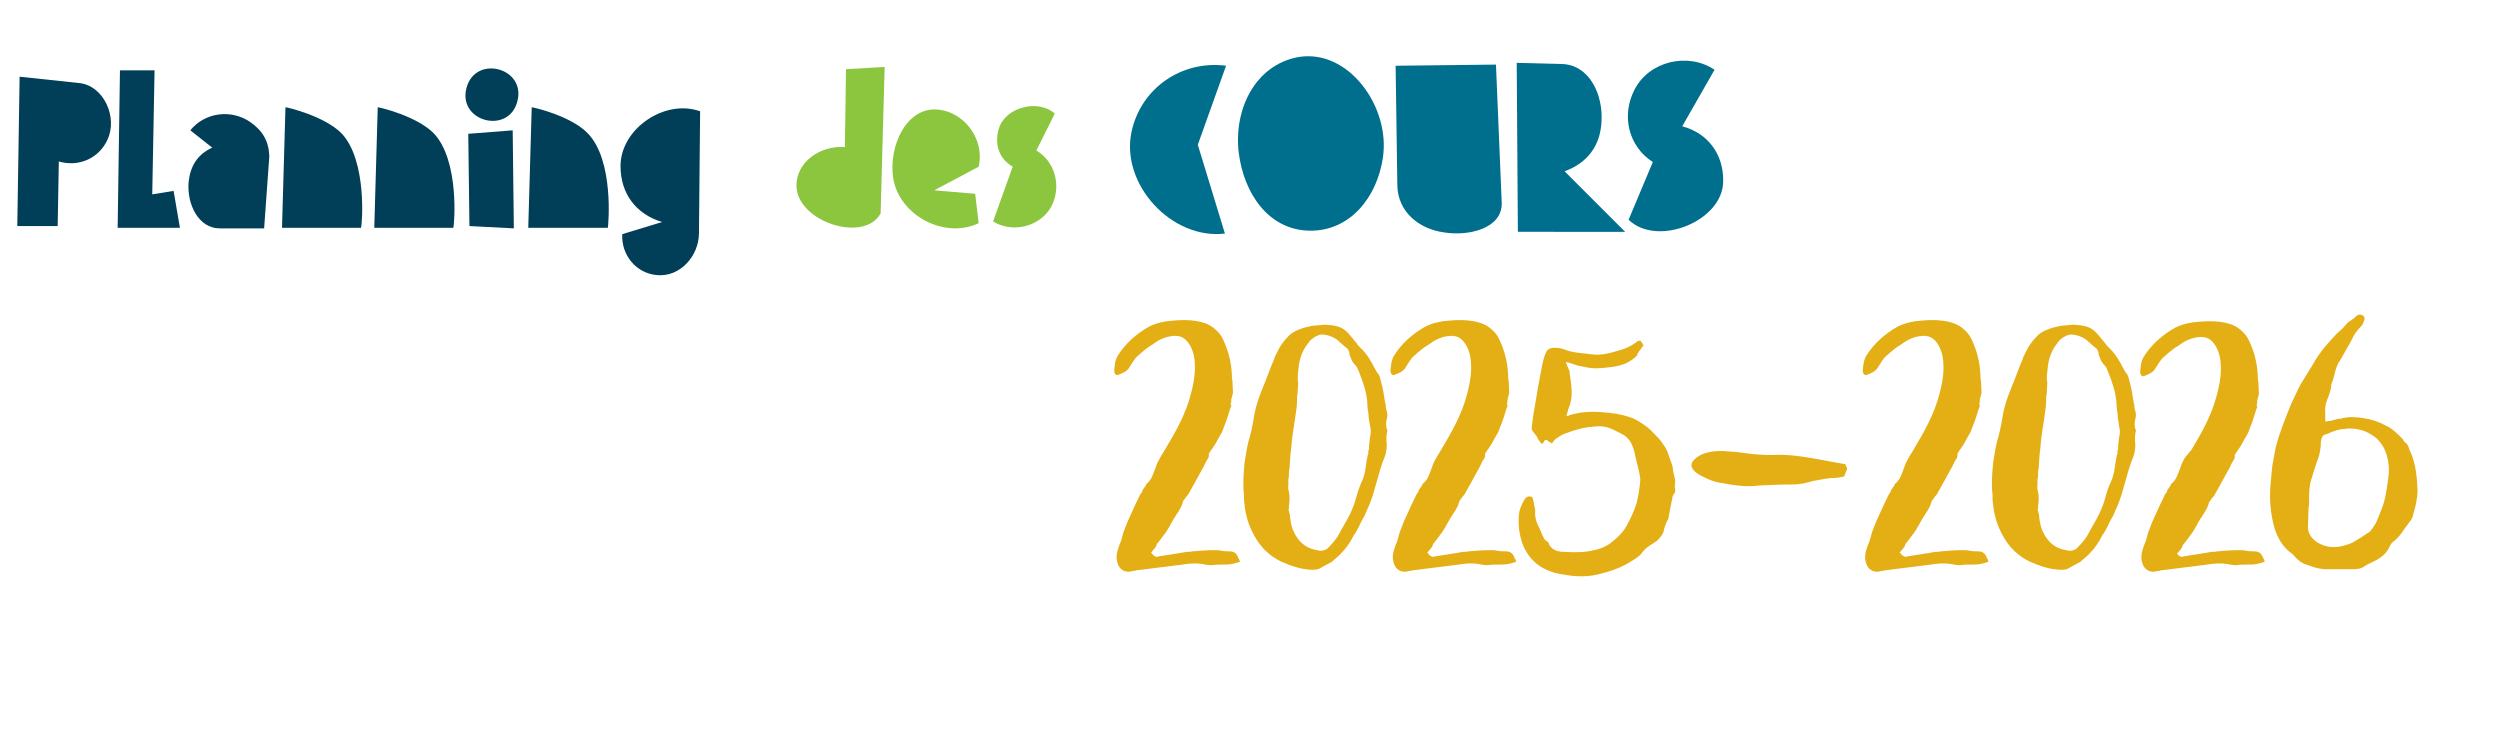 <svg xmlns="http://www.w3.org/2000/svg" xmlns:xlink="http://www.w3.org/1999/xlink" id="Calque_1" x="0px" y="0px" viewBox="0 0 433.5 126.4" style="enable-background:new 0 0 433.5 126.4;" xml:space="preserve"><style type="text/css">	.st0{fill:#003F57;}	.st1{fill:#8CC63F;}	.st2{fill:#E4AE15;}	.st3{fill:#006E8D;}</style><g>	<g>		<path class="st0" d="M3,39.1l0.4-25.8l10.3,1.1c4.3,0.4,6.8,6,4.9,9.9c-1.5,3.2-5,4.7-8.4,3.7l-0.2,11.2H3z"></path>		<path class="st0" d="M20.8,12.2h6l-0.4,21.5l3.7-0.6l1.1,6.4H20.4L20.8,12.2z"></path>		<path class="st0" d="M33,22.6c2.5-3.1,7-3.7,10.3-1.5c2.2,1.5,3.3,3.3,3.4,6l-0.9,12.5h-7.7c-3.7,0-5.7-4.2-5.4-8   c0.3-2.8,1.5-4.8,4.1-6L33,22.6z"></path>		<path class="st0" d="M62.6,39.5H48.9l0.6-20.9c0.3,0,6.7,1.5,9.7,4.5C63.7,27.8,62.8,39,62.6,39.5z"></path>		<path class="st0" d="M78.6,39.5H64.9l0.6-20.9c0.3,0,6.7,1.5,9.7,4.5C79.7,27.8,78.8,39,78.6,39.5z"></path>		<path class="st0" d="M89.7,17.6c-1.5,5.8-10.4,3.5-8.8-2.4C82.5,9.4,91.3,11.8,89.7,17.6z M81.2,23.2l7.7-0.6l0.2,17l-7.7-0.4   L81.2,23.2z"></path>		<path class="st0" d="M105.4,39.5H91.6l0.6-20.9c0.3,0,6.8,1.5,9.7,4.5C106.5,27.8,105.5,39,105.4,39.5z"></path>		<path class="st0" d="M107.6,28.8c0-6.5,7.7-11.7,13.8-9.5l-0.2,21.1c0,4-3.3,7.7-7.3,7.3c-3.6-0.3-6.2-3.5-6-7.1l6.9-2.1   C110.2,37.1,107.6,33.5,107.6,28.8z"></path>		<g>			<g>				<path class="st1" d="M138.1,32.2c0-4.2,4.2-7,8.4-6.7l0.2-13.5l6.7-0.4L152.7,37C149.9,42.2,138.2,38.5,138.1,32.2z"></path>			</g>		</g>		<g>			<g>				<path class="st1" d="M169.7,38.7c-5.9,2.8-13.7-1.3-14.8-7.7c-0.9-5.5,2.2-12.5,7.7-12c4.7,0.4,8.2,5.3,7.1,9.9l-7.7,4.1     l7.1,0.6L169.7,38.7z"></path>			</g>		</g>		<g>			<g>				<path class="st1" d="M173.2,22.3c1.1-3.7,6.8-5.2,9.7-2.6l-3.2,6.4c3.3,1.9,4.4,6.3,2.6,9.7c-1.9,3.5-6.7,4.7-10.1,2.6l3.4-9.5     C173.2,27.5,172.4,25,173.2,22.3z"></path>			</g>		</g>	</g></g><g>	<path class="st2" d="M200.5,96.5c0.1,0.1,0.2,0.1,0.3,0c0.6-0.1,1.3-0.2,1.9-0.3c0.6-0.1,1.3-0.2,1.9-0.3l1.1-0.2  c0.3,0,0.7,0,1.1-0.1c1.2-0.1,2.5-0.2,3.6-0.2c0.5,0,0.9,0,1.4,0.1c0.5,0.1,0.9,0.1,1.4,0.1c0.9,0,1.3,0.5,1.5,1.1  c0.2,0.3,0.3,0.6,0.3,0.7c-0.5,0.2-1,0.3-1.4,0.4c-0.6,0.1-1.2,0.1-1.8,0.1c-0.6,0-1.1,0-1.8,0.1c-0.5,0-1-0.1-1.5-0.2  c-1.2-0.2-2.3-0.1-3.5,0.1l-8,1c-0.2,0.1-0.3,0.1-0.5,0.1s-0.3,0.1-0.5,0.1c-1,0.2-1.9-0.4-2.2-1.4c-0.4-1.1-0.1-2.1,0.3-3.2  c0.2-0.4,0.3-0.7,0.4-1.1c0.1-0.4,0.2-0.7,0.3-1.1l0.7-1.8c0.5-1.1,1-2.2,1.5-3.3c0.3-0.5,0.5-1.1,0.8-1.6c0.2-0.2,0.3-0.4,0.3-0.6  l0.5-0.7c0.1-0.1,0.1-0.2,0.1-0.2c0-0.1,0-0.1,0.1-0.2c0.9-0.7,1.2-1.8,1.6-2.9c0.2-0.6,0.5-1.2,0.8-1.7l0.9-1.5  c1.8-3,3.5-6,4.4-9.5c0.4-1.5,0.7-3,0.7-4.6c0-1.4-0.2-2.7-0.9-3.9c-0.7-1.1-1.5-1.8-3.3-1.5c-1.2,0.2-2.2,0.7-3.1,1.4  c-0.9,0.5-1.7,1.2-2.6,2c-0.6,0.5-1,1.3-1.4,1.9c-0.5,0.9-1.3,1.1-2,1.4c-0.4,0.2-0.7-0.3-0.7-0.7c0.1-0.9,0.1-1.7,0.6-2.6  c1.3-2.1,3.2-3.8,5.5-5.1c1-0.5,1.9-0.7,3-0.9c1-0.1,1.9-0.2,2.9-0.2c1.9,0,4,0.3,5.3,1.4c0.7,0.6,1.2,1.1,1.6,2  c0.9,1.9,1.4,3.9,1.5,6c0,0.4,0,0.8,0.1,1.1c0,0.7,0.1,1.5,0.1,2.1c-0.1,0.3-0.1,0.5-0.2,0.8c-0.1,0.2-0.1,0.3-0.1,0.5  c0,0.2,0,0.4-0.1,0.6c0,0.1,0,0.2,0.1,0.3c0,0.2,0,0.3-0.1,0.3c-0.4,1.2-0.7,2.4-1.2,3.5c-0.1,0.3-0.2,0.6-0.3,0.8l-0.4,0.7  l-0.4,0.7c-0.2,0.5-0.6,1-0.9,1.5c-0.2,0.2-0.3,0.5-0.5,0.7c-0.1,0.2-0.1,0.3-0.1,0.3c0.1,0.5-0.2,0.8-0.4,1.1  c-0.1,0.2-0.2,0.4-0.3,0.6c-0.1,0.2-0.2,0.5-0.3,0.6c-0.8,1.5-1.7,3.1-2.6,4.7c-0.2,0.2-0.3,0.3-0.5,0.6l-0.2,0.3  c-0.1,0.1-0.2,0.2-0.2,0.4c-0.3,1.1-1,1.9-1.6,2.9c-0.2,0.3-0.3,0.6-0.5,0.9c-0.3,0.5-0.7,1.3-1.3,2l-0.9,1.2  c-0.1,0.1-0.2,0.2-0.2,0.2c-0.1,0.6-0.5,0.9-1,1.5C200.1,96.5,200.3,96.5,200.5,96.5z"></path>	<path class="st2" d="M233.5,57.5c0.3,0.3,0.6,0.6,0.9,1c0.3,0.4,0.6,0.7,0.9,1.1l0.2,0.3c0.1,0.1,0.2,0.2,0.3,0.3  c1.2,1.1,2,2.5,2.7,3.9c0.1,0.2,0.2,0.3,0.3,0.5c0.5,0.5,0.5,1,0.7,1.7s0.3,1.2,0.4,1.8c0.1,0.6,0.2,1.2,0.3,1.8  c0.1,0.2,0.1,0.4,0.1,0.6c0,0.2,0.1,0.5,0.1,0.6c0.2,0.5,0.2,0.9,0.1,1.4c-0.2,0.7-0.2,1.4,0,2c0.1,0.1,0.1,0.2,0.1,0.2  c-0.1,0.1-0.1,0.2-0.1,0.3c-0.1,0.5-0.1,1-0.1,1.4c0.2,1.3-0.1,2.5-0.6,3.6c-0.2,0.5-0.3,1-0.5,1.5l-1.2,4.2  c-0.3,0.9-0.6,1.8-1,2.6c-0.1,0.2-0.2,0.5-0.3,0.7c-0.1,0.3-0.2,0.5-0.4,0.8c-0.3,0.5-0.5,0.9-0.7,1.4c-0.3,0.5-0.5,1-0.8,1.4  c-0.1,0.1-0.2,0.2-0.2,0.3c-0.6,1.2-1.3,2.2-2.2,3.1c-0.2,0.2-0.3,0.3-0.5,0.5s-0.4,0.3-0.6,0.5c-0.3,0.3-0.5,0.5-0.8,0.6  c-0.4,0.2-0.9,0.5-1.3,0.7c-0.4,0.3-0.9,0.5-1.5,0.5c-2,0-3.8-0.6-5.6-1.4c-2.1-1-3.6-2.5-4.7-4.5c-1-1.8-1.5-3.5-1.7-5.4  c-0.1-0.6-0.1-1.3-0.1-1.9c-0.1-0.6-0.1-1.1-0.1-1.8c0-1.2,0.1-2.4,0.2-3.5c0.2-1.3,0.4-2.6,0.7-3.8c0.4-1.3,0.7-2.7,0.9-4  c0.4-2.7,1.4-4.8,2.1-6.6l1-2.6c0.1-0.2,0.2-0.5,0.3-0.7c0.1-0.2,0.2-0.5,0.2-0.6c0.2-0.4,0.4-0.8,0.6-1.2c0.3-0.7,1-1.7,1.9-2.6  c0.9-0.9,2.5-1.4,4-1.7l2.3-0.2C231.4,56.4,232.6,56.6,233.5,57.5z M237.5,73.5c-0.1-0.6-0.2-1.1-0.2-1.7c-0.1-0.6-0.2-1.1-0.2-1.8  c-0.1-1.9-0.7-3.6-1.4-5.4l-0.3-0.7c-0.1-0.3-0.3-0.5-0.5-0.7c-0.4-0.4-0.6-0.9-0.8-1.5c-0.1-0.1-0.1-0.2-0.1-0.4  c0-0.1,0-0.2-0.1-0.4c-0.1-0.1-0.1-0.2-0.1-0.2c0-0.1-0.1-0.2-0.1-0.2c-0.5-0.4-1-0.8-1.4-1.2c-0.9-0.9-2.2-1.3-3.2-1.3  c-0.5,0.1-1,0.3-1.5,0.7c-0.3,0.2-0.5,0.4-0.6,0.6c-0.2,0.3-0.4,0.5-0.6,0.8c-0.9,1.4-1.2,2.9-1.3,4.4c-0.1,0.6-0.1,1.3,0,1.9  c0,0.6-0.1,1.3-0.1,1.9c-0.1,0.4-0.1,0.9-0.1,1.3c0,0.9-0.2,2-0.4,3.4c-0.2,1.4-0.5,3-0.6,4.7c-0.2,1.3-0.2,2.5-0.3,3.6  c-0.1,0.3-0.1,0.6-0.1,0.9s0,0.6-0.1,0.9v1.1c-0.1,0.4,0,0.7,0.1,1.1c0.2,0.9,0.1,1.7,0,2.5v0.4c-0.1,0.2-0.1,0.3,0,0.4  c0.1,0.4,0.2,0.7,0.2,1.1c0.1,0.7,0.2,1.7,0.7,2.6c0.2,0.5,0.5,0.9,0.8,1.3c0.8,1,1.9,1.6,3.2,1.8c0.6,0.2,1.3,0.1,1.8-0.3  c1.1-1.1,1.7-1.9,2.1-2.7c0.2-0.4,0.4-0.7,0.6-1.1c0.9-1.5,1.7-3,2.2-4.8c0.3-1.1,0.6-2.1,1.1-3.1c0.3-0.7,0.5-1.5,0.6-2.3  c0.1-0.7,0.2-1.5,0.4-2.3c0.1-0.1,0.1-0.2,0.1-0.3c-0.1-0.1-0.1-0.2,0-0.3c0.1-0.3,0.1-0.7,0.1-1c0-0.3,0.1-0.6,0.1-1  c0.1-0.5,0.2-1.1,0.2-1.5C237.6,74,237.6,73.8,237.5,73.5z"></path>	<path class="st2" d="M248.4,96.5c0.1,0.1,0.2,0.1,0.3,0c0.6-0.1,1.3-0.2,1.9-0.3c0.6-0.1,1.3-0.2,1.9-0.3l1.1-0.2  c0.3,0,0.7,0,1.1-0.1c1.2-0.1,2.5-0.2,3.6-0.2c0.5,0,0.9,0,1.4,0.1c0.5,0.1,0.9,0.1,1.4,0.1c0.9,0,1.3,0.5,1.5,1.1  c0.2,0.3,0.3,0.6,0.3,0.7c-0.5,0.2-1,0.3-1.4,0.4c-0.6,0.1-1.2,0.1-1.8,0.1c-0.6,0-1.1,0-1.8,0.1c-0.5,0-1-0.1-1.5-0.2  c-1.2-0.2-2.3-0.1-3.5,0.1l-8,1c-0.2,0.1-0.3,0.1-0.5,0.1s-0.3,0.1-0.5,0.1c-1,0.2-1.9-0.4-2.2-1.4c-0.4-1.1-0.1-2.1,0.3-3.2  c0.2-0.4,0.3-0.7,0.4-1.1c0.1-0.4,0.2-0.7,0.3-1.1l0.7-1.8c0.5-1.1,1-2.2,1.5-3.3c0.3-0.5,0.5-1.1,0.8-1.6c0.2-0.2,0.3-0.4,0.3-0.6  l0.5-0.7c0.1-0.1,0.1-0.2,0.1-0.2c0-0.1,0-0.1,0.1-0.2c0.9-0.7,1.2-1.8,1.6-2.9c0.2-0.6,0.5-1.2,0.8-1.7l0.9-1.5  c1.8-3,3.5-6,4.4-9.5c0.4-1.5,0.7-3,0.7-4.6c0-1.4-0.2-2.7-0.9-3.9c-0.7-1.1-1.5-1.8-3.3-1.5c-1.2,0.2-2.2,0.7-3.1,1.4  c-0.9,0.5-1.7,1.2-2.6,2c-0.6,0.5-1,1.3-1.4,1.9c-0.5,0.9-1.3,1.1-2,1.4c-0.4,0.2-0.7-0.3-0.7-0.7c0.1-0.9,0.1-1.7,0.6-2.6  c1.3-2.1,3.2-3.8,5.5-5.1c1-0.5,1.9-0.7,3-0.9c1-0.1,1.9-0.2,2.9-0.2c1.9,0,4,0.3,5.3,1.4c0.7,0.6,1.2,1.1,1.6,2  c0.9,1.9,1.4,3.9,1.5,6c0,0.4,0,0.8,0.1,1.1c0,0.7,0.1,1.5,0.1,2.1c-0.1,0.3-0.1,0.5-0.2,0.8c-0.1,0.2-0.1,0.3-0.1,0.5  c0,0.2,0,0.4-0.1,0.6c0,0.1,0,0.2,0.1,0.3c0,0.2,0,0.3-0.1,0.3c-0.4,1.2-0.7,2.4-1.2,3.5c-0.1,0.3-0.2,0.6-0.3,0.8l-0.4,0.7  l-0.4,0.7c-0.2,0.5-0.6,1-0.9,1.5c-0.2,0.2-0.3,0.5-0.5,0.7c-0.1,0.2-0.1,0.3-0.1,0.3c0.1,0.5-0.2,0.8-0.4,1.1  c-0.1,0.2-0.2,0.4-0.3,0.6c-0.1,0.2-0.2,0.5-0.3,0.6c-0.8,1.5-1.7,3.1-2.6,4.7c-0.2,0.2-0.3,0.3-0.5,0.6l-0.2,0.3  c-0.1,0.1-0.2,0.2-0.2,0.4c-0.3,1.1-1,1.9-1.6,2.9c-0.2,0.3-0.3,0.6-0.5,0.9c-0.3,0.5-0.7,1.3-1.3,2l-0.9,1.2  c-0.1,0.1-0.2,0.2-0.2,0.2c-0.1,0.6-0.5,0.9-1,1.5C248,96.5,248.2,96.5,248.4,96.5z"></path>	<path class="st2" d="M266.1,87.9c0.1,0.3,0.1,0.5,0.1,0.6c-0.1,1.1,0.2,2.1,0.7,3l0.3,0.7c0.1,0.2,0.2,0.5,0.3,0.7  c0.1,0.2,0.2,0.4,0.3,0.6c0.2,0.2,0.3,0.3,0.5,0.4s0.3,0.3,0.3,0.5c0.6,1.1,1.7,1.3,2.8,1.3c1.7,0.1,3.4,0.1,5-0.3  c1-0.2,1.8-0.5,2.7-1.1c1.2-0.9,2.3-1.9,3-3.2c0.7-1.3,1.3-2.6,1.7-3.9c0.3-1.3,0.5-2.5,0.6-3.6c0.1-0.6-0.1-1.3-0.2-1.9l-0.5-2  c-0.3-1.4-0.6-3.5-2.4-4.4c-0.7-0.4-1.5-0.8-2.3-1.1c-1.4-0.5-2.6-0.2-3.8-0.1c-1.3,0.2-2.5,0.6-3.6,1c-0.6,0.2-1.1,0.5-1.7,0.9  c-0.3,0.2-0.5,0.5-0.8,0.9c-0.1-0.1-0.2-0.1-0.3-0.2c-0.2-0.1-0.3-0.1-0.3-0.2c-0.5-0.4-0.6-0.3-0.9,0.3l-0.1,0.1  c-0.1,0-0.1,0-0.1,0.1l-0.3-0.3c-0.2-0.3-0.5-0.6-0.6-1c-0.2-0.3-0.5-0.6-0.7-0.9c-0.2-0.2-0.2-0.5-0.2-0.7  c0.2-1.8,0.5-3.5,0.8-5.2c0.1-0.6,0.2-1.2,0.3-1.8l0.6-3.2c0.2-0.9,0.3-1.9,0.9-3c0.3-0.5,0.9-0.6,1.4-0.6c0.6,0,1.1,0.1,1.7,0.3  c1.2,0.5,2.5,0.6,3.6,0.7c0.7,0.1,1.4,0.2,2.1,0.2c1.4,0,3-0.5,4.6-1c0.8-0.3,1.5-0.7,2.2-1.2c0-0.1,0.1-0.1,0.3-0.2h0.1  c0.1,0,0.1,0,0.2-0.1c0.1,0.2,0.2,0.3,0.3,0.4l0.3,0.5c-0.2,0.2-0.3,0.3-0.4,0.5s-0.2,0.3-0.4,0.5l-0.1,0.2  c-0.1,0.1-0.1,0.2-0.1,0.2c-0.1,0.1-0.1,0.1-0.1,0.2c0,0.1-0.1,0.2-0.1,0.2c-1.8,1.8-3.9,1.9-5.8,2.1c-1,0.1-1.9,0.1-2.9-0.1  c-0.5-0.1-1-0.2-1.5-0.3l-1.5-0.5c-0.2,0-0.3-0.1-0.6-0.1L272,64c0.2,0.3,0.2,0.6,0.2,0.9c0.3,1.9,0.6,4-0.1,5.6  c-0.2,0.5-0.3,1.1-0.5,1.7c0.1-0.1,0.2-0.1,0.3-0.1c0.1,0,0.2,0,0.2-0.1c2-0.6,3.9-0.7,6-0.5c1.4,0.1,2.9,0.3,4.4,0.8  c1.3,0.4,2.2,1.1,3.3,1.9c0.7,0.6,1.3,1.3,1.9,1.9c0.7,0.9,1.3,1.7,1.6,2.7l0.5,1.4c0.2,0.5,0.3,0.9,0.3,1.4  c0.1,0.4,0.2,0.9,0.3,1.3c0.1,0.5,0.1,0.9,0,1.4c0,0.2,0,0.4,0.1,0.5c0,0.3,0,0.6-0.2,0.8l-0.2,0.3c-0.1,0.2-0.1,0.3-0.1,0.4  c-0.3,1.3-0.5,2.5-0.7,3.6c0,0.1,0,0.1-0.1,0.2c-0.3,0.6-0.6,1.3-0.7,1.9s-0.6,1.2-1.1,1.7c-0.2,0.2-0.5,0.3-0.7,0.5  c-0.5,0.3-1.3,0.8-1.7,1.3c-0.6,0.9-1.3,1.3-2.1,1.8c-0.9,0.6-1.8,1-2.8,1.4c-1,0.4-1.9,0.6-3,0.9c-2.5,0.6-4.8,0.3-7.2-0.2  c-2.8-0.7-4.8-2.3-5.9-5.1c-0.6-1.8-0.8-3.4-0.6-5.2c0.1-0.9,0.5-1.7,0.9-2.4c0.3-0.5,0.7-0.8,1.4-0.5l0.2,0.7L266.1,87.9z"></path>	<path class="st2" d="M320.2,81c0.2,0.3,0,0.6-0.2,1l-0.2,0.6c-0.7,0.2-1.5,0.3-2.4,0.3c-0.9,0.1-1.9,0.3-3,0.5  c-1.1,0.3-2.2,0.6-3.4,0.6c-2.1,0-4.1,0.1-6.2,0.2c-0.6,0.1-1.2,0.1-1.8,0.1c-1.1,0-2.6-0.2-4.2-0.5c-1.6-0.2-2.9-0.8-3.8-1.3  c-1-0.5-2.3-1.5-1.4-2.6c1.4-1.6,3.6-1.7,5.2-1.7c0.8,0.1,1.7,0.1,2.5,0.2c2,0.3,3.9,0.5,5.9,0.5c1.6-0.1,3.2,0,4.7,0.2  c1.6,0.2,3.2,0.5,4.8,0.8c0.5,0.1,1.1,0.2,1.6,0.3l1.7,0.3C320.1,80.8,320.1,80.9,320.2,81z"></path>	<path class="st2" d="M330.3,96.5c0.1,0.1,0.2,0.1,0.3,0c0.6-0.1,1.3-0.2,1.9-0.3c0.6-0.1,1.3-0.2,1.9-0.3l1.1-0.2  c0.3,0,0.7,0,1.1-0.1c1.2-0.1,2.5-0.2,3.6-0.2c0.5,0,0.9,0,1.4,0.1c0.5,0.1,0.9,0.1,1.4,0.1c0.9,0,1.3,0.5,1.5,1.1  c0.2,0.3,0.3,0.6,0.3,0.7c-0.5,0.2-1,0.3-1.4,0.4c-0.6,0.1-1.2,0.1-1.8,0.1c-0.6,0-1.1,0-1.8,0.1c-0.5,0-1-0.1-1.5-0.2  c-1.2-0.2-2.3-0.1-3.5,0.1l-8,1c-0.2,0.1-0.3,0.1-0.5,0.1s-0.3,0.1-0.5,0.1c-1,0.2-1.9-0.4-2.2-1.4c-0.4-1.1-0.1-2.1,0.3-3.2  c0.2-0.4,0.3-0.7,0.4-1.1c0.1-0.4,0.2-0.7,0.3-1.1l0.7-1.8c0.5-1.1,1-2.2,1.5-3.3c0.3-0.5,0.5-1.1,0.8-1.6c0.2-0.2,0.3-0.4,0.3-0.6  l0.5-0.7c0.1-0.1,0.1-0.2,0.1-0.2c0-0.1,0-0.1,0.1-0.2c0.9-0.7,1.2-1.8,1.6-2.9c0.2-0.6,0.5-1.2,0.8-1.7l0.9-1.5  c1.8-3,3.5-6,4.4-9.5c0.4-1.5,0.7-3,0.7-4.6c0-1.4-0.2-2.7-0.9-3.9c-0.7-1.1-1.5-1.8-3.3-1.5c-1.2,0.2-2.2,0.7-3.1,1.4  c-0.9,0.5-1.7,1.2-2.6,2c-0.6,0.5-1,1.3-1.4,1.9c-0.5,0.9-1.3,1.1-2,1.4c-0.4,0.2-0.7-0.3-0.7-0.7c0.1-0.9,0.1-1.7,0.6-2.6  c1.3-2.1,3.2-3.8,5.5-5.1c1-0.5,1.9-0.7,3-0.9c1-0.1,1.9-0.2,2.9-0.2c1.9,0,4,0.3,5.3,1.4c0.7,0.6,1.2,1.1,1.6,2  c0.9,1.9,1.4,3.9,1.5,6c0,0.4,0,0.8,0.1,1.1c0,0.7,0.1,1.5,0.1,2.1c-0.1,0.3-0.1,0.5-0.2,0.8c-0.1,0.2-0.1,0.3-0.1,0.5  c0,0.2,0,0.4-0.1,0.6c0,0.1,0,0.2,0.1,0.3c0,0.2,0,0.3-0.1,0.3c-0.4,1.2-0.7,2.4-1.2,3.5c-0.1,0.3-0.2,0.6-0.3,0.8l-0.4,0.7  l-0.4,0.7c-0.2,0.5-0.6,1-0.9,1.5c-0.2,0.2-0.3,0.5-0.5,0.7c-0.1,0.2-0.1,0.3-0.1,0.3c0.1,0.5-0.2,0.8-0.4,1.1  c-0.1,0.2-0.2,0.4-0.3,0.6c-0.1,0.2-0.2,0.5-0.3,0.6c-0.8,1.5-1.7,3.1-2.6,4.7c-0.2,0.2-0.3,0.3-0.5,0.6l-0.2,0.3  c-0.1,0.1-0.2,0.2-0.2,0.4c-0.3,1.1-1,1.9-1.6,2.9c-0.2,0.3-0.3,0.6-0.5,0.9c-0.3,0.5-0.7,1.3-1.3,2l-0.9,1.2  c-0.1,0.1-0.2,0.2-0.2,0.2c-0.1,0.6-0.5,0.9-1,1.5C330,96.5,330.2,96.5,330.3,96.5z"></path>	<path class="st2" d="M363.3,57.5c0.3,0.3,0.6,0.6,0.9,1c0.3,0.4,0.6,0.7,0.9,1.1l0.2,0.3c0.1,0.1,0.2,0.2,0.3,0.3  c1.2,1.1,2,2.5,2.7,3.9c0.1,0.2,0.2,0.3,0.3,0.5c0.5,0.5,0.5,1,0.7,1.7s0.3,1.2,0.4,1.8c0.1,0.6,0.2,1.2,0.3,1.8  c0.1,0.2,0.1,0.4,0.1,0.6c0,0.2,0.1,0.5,0.1,0.6c0.2,0.5,0.2,0.9,0.1,1.4c-0.2,0.7-0.2,1.4,0,2c0.1,0.1,0.1,0.2,0.1,0.2  c-0.1,0.1-0.1,0.2-0.1,0.3c-0.1,0.5-0.1,1-0.1,1.4c0.2,1.3-0.1,2.5-0.6,3.6c-0.2,0.5-0.3,1-0.5,1.5l-1.2,4.2  c-0.3,0.9-0.6,1.8-1,2.6c-0.1,0.2-0.2,0.5-0.3,0.7c-0.1,0.3-0.2,0.5-0.4,0.8c-0.3,0.5-0.5,0.9-0.7,1.4c-0.3,0.5-0.5,1-0.8,1.4  c-0.1,0.1-0.2,0.2-0.2,0.3c-0.6,1.2-1.3,2.2-2.2,3.1c-0.2,0.2-0.3,0.3-0.5,0.5s-0.4,0.3-0.6,0.5c-0.3,0.3-0.5,0.5-0.8,0.6  c-0.4,0.2-0.9,0.5-1.3,0.7c-0.4,0.3-0.9,0.5-1.5,0.5c-2,0-3.8-0.6-5.6-1.4c-2.1-1-3.6-2.5-4.7-4.5c-1-1.8-1.5-3.5-1.7-5.4  c-0.1-0.6-0.1-1.3-0.1-1.9c-0.1-0.6-0.1-1.1-0.1-1.8c0-1.2,0.1-2.4,0.2-3.5c0.2-1.3,0.4-2.6,0.7-3.8c0.4-1.3,0.7-2.7,0.9-4  c0.4-2.7,1.4-4.8,2.1-6.6l1-2.6c0.1-0.2,0.2-0.5,0.3-0.7c0.1-0.2,0.2-0.5,0.2-0.6c0.2-0.4,0.4-0.8,0.6-1.2c0.3-0.7,1-1.7,1.9-2.6  c0.9-0.9,2.5-1.4,4-1.7l2.3-0.2C361.2,56.4,362.4,56.6,363.3,57.5z M367.4,73.5c-0.1-0.6-0.2-1.1-0.2-1.7c-0.1-0.6-0.2-1.1-0.2-1.8  c-0.1-1.9-0.7-3.6-1.4-5.4l-0.3-0.7c-0.1-0.3-0.3-0.5-0.5-0.7c-0.4-0.4-0.6-0.9-0.8-1.5c-0.1-0.1-0.1-0.2-0.1-0.4  c0-0.1,0-0.2-0.1-0.4c-0.1-0.1-0.1-0.2-0.1-0.2c0-0.1-0.1-0.2-0.1-0.2c-0.5-0.4-1-0.8-1.4-1.2c-0.9-0.9-2.2-1.3-3.2-1.3  c-0.5,0.1-1,0.3-1.5,0.7c-0.3,0.2-0.5,0.4-0.6,0.6c-0.2,0.3-0.4,0.5-0.6,0.8c-0.9,1.4-1.2,2.9-1.3,4.4c-0.1,0.6-0.1,1.3,0,1.9  c0,0.6-0.1,1.3-0.1,1.9c-0.1,0.4-0.1,0.9-0.1,1.3c0,0.9-0.2,2-0.4,3.4c-0.2,1.4-0.5,3-0.6,4.7c-0.2,1.3-0.2,2.5-0.3,3.6  c-0.1,0.3-0.1,0.6-0.1,0.9s0,0.6-0.1,0.9v1.1c-0.1,0.4,0,0.7,0.1,1.1c0.2,0.9,0.1,1.7,0,2.5v0.4c-0.1,0.2-0.1,0.3,0,0.4  c0.1,0.4,0.2,0.7,0.2,1.1c0.1,0.7,0.2,1.7,0.7,2.6c0.2,0.5,0.5,0.9,0.8,1.3c0.8,1,1.9,1.6,3.2,1.8c0.6,0.2,1.3,0.1,1.8-0.3  c1.1-1.1,1.7-1.9,2.1-2.7c0.2-0.4,0.4-0.7,0.6-1.1c0.9-1.5,1.7-3,2.2-4.8c0.3-1.1,0.6-2.1,1.1-3.1c0.3-0.7,0.5-1.5,0.6-2.3  c0.1-0.7,0.2-1.5,0.4-2.3c0.1-0.1,0.1-0.2,0.1-0.3c-0.1-0.1-0.1-0.2,0-0.3c0.1-0.3,0.1-0.7,0.1-1c0-0.3,0.1-0.6,0.1-1  c0.1-0.5,0.2-1.1,0.2-1.5C367.5,74,367.4,73.8,367.4,73.5z"></path>	<path class="st2" d="M378.2,96.5c0.1,0.1,0.2,0.1,0.3,0c0.6-0.1,1.3-0.2,1.9-0.3c0.6-0.1,1.3-0.2,1.9-0.3l1.1-0.2  c0.3,0,0.7,0,1.1-0.1c1.2-0.1,2.5-0.2,3.6-0.2c0.5,0,0.9,0,1.4,0.1c0.5,0.1,0.9,0.1,1.4,0.1c0.9,0,1.3,0.5,1.5,1.1  c0.2,0.3,0.3,0.6,0.3,0.7c-0.5,0.2-1,0.3-1.4,0.4c-0.6,0.1-1.2,0.1-1.8,0.1c-0.6,0-1.1,0-1.8,0.1c-0.5,0-1-0.1-1.5-0.2  c-1.2-0.2-2.3-0.1-3.5,0.1l-8,1c-0.2,0.1-0.3,0.1-0.5,0.1s-0.3,0.1-0.5,0.1c-1,0.2-1.9-0.4-2.2-1.4c-0.4-1.1-0.1-2.1,0.3-3.2  c0.2-0.4,0.3-0.7,0.4-1.1c0.1-0.4,0.2-0.7,0.3-1.1l0.7-1.8c0.5-1.1,1-2.2,1.5-3.3c0.3-0.5,0.5-1.1,0.8-1.6c0.2-0.2,0.3-0.4,0.3-0.6  l0.5-0.7c0.1-0.1,0.1-0.2,0.1-0.2c0-0.1,0-0.1,0.1-0.2c0.9-0.7,1.2-1.8,1.6-2.9c0.2-0.6,0.5-1.2,0.8-1.7L380,78  c1.8-3,3.5-6,4.4-9.5c0.4-1.5,0.7-3,0.7-4.6c0-1.4-0.2-2.7-0.9-3.9c-0.7-1.1-1.5-1.8-3.3-1.5c-1.2,0.2-2.2,0.7-3.1,1.4  c-0.9,0.5-1.7,1.2-2.6,2c-0.6,0.5-1,1.3-1.4,1.9c-0.5,0.9-1.3,1.1-2,1.4c-0.4,0.2-0.7-0.3-0.7-0.7c0.1-0.9,0.1-1.7,0.6-2.6  c1.3-2.1,3.2-3.8,5.5-5.1c1-0.5,1.9-0.7,3-0.9c1-0.1,1.9-0.2,2.9-0.2c1.9,0,4,0.3,5.3,1.4c0.7,0.6,1.2,1.1,1.6,2  c0.9,1.9,1.4,3.9,1.5,6c0,0.4,0,0.8,0.1,1.1c0,0.7,0.1,1.5,0.1,2.1c-0.1,0.3-0.1,0.5-0.2,0.8c-0.1,0.2-0.1,0.3-0.1,0.5  c0,0.2,0,0.4-0.1,0.6c0,0.1,0,0.2,0.1,0.3c0,0.2,0,0.3-0.1,0.3c-0.4,1.2-0.7,2.4-1.2,3.5c-0.1,0.3-0.2,0.6-0.3,0.8l-0.4,0.7  l-0.4,0.7c-0.2,0.5-0.6,1-0.9,1.5c-0.2,0.2-0.3,0.5-0.5,0.7c-0.1,0.2-0.1,0.3-0.1,0.3c0.1,0.5-0.2,0.8-0.4,1.1  c-0.1,0.2-0.2,0.4-0.3,0.6c-0.1,0.2-0.2,0.5-0.3,0.6c-0.8,1.5-1.7,3.1-2.6,4.7c-0.2,0.2-0.3,0.3-0.5,0.6l-0.2,0.3  c-0.1,0.1-0.2,0.2-0.2,0.4c-0.3,1.1-1,1.9-1.6,2.9c-0.2,0.3-0.3,0.6-0.5,0.9c-0.3,0.5-0.7,1.3-1.3,2l-0.9,1.2  c-0.1,0.1-0.2,0.2-0.2,0.2c-0.1,0.6-0.5,0.9-1,1.5C377.9,96.5,378,96.5,378.2,96.5z"></path>	<path class="st2" d="M404.8,72.8c0.3-0.1,0.7-0.2,1.1-0.2c1.3-0.4,2.6-0.3,3.9-0.1c1.4,0.2,2.6,0.6,3.9,1.3  c1.1,0.5,1.9,1.3,2.8,2.2c0.1,0.1,0.2,0.2,0.2,0.3c0.1,0.1,0.2,0.2,0.2,0.3c0.3,0.2,0.6,0.5,0.7,0.8c0.1,0.3,0.2,0.7,0.4,1  c0.9,2.1,1.1,4.3,1.2,6.5c0,1.4-0.3,2.8-0.7,4.1c-0.1,0.6-0.3,1.1-0.7,1.5c-0.3,0.5-0.7,0.9-1,1.4c-0.6,0.9-1.1,1.5-1.9,2.1  c-0.2,0.2-0.3,0.3-0.4,0.5l-0.3,0.6c-0.7,1.3-2,2-2.9,2.4c-0.4,0.2-0.9,0.4-1.3,0.7c-0.7,0.5-1.5,0.5-2.4,0.5h-3.4  c-1.4,0.1-2.7-0.2-4-0.7c-1-0.3-1.7-0.8-2.3-1.5c-0.3-0.4-0.6-0.6-1-0.9c-1.3-1.1-2-2.5-2.5-4c-0.7-2.5-0.9-5-0.7-7.5  c0.1-1.1,0.2-2.2,0.3-3.2c0.1-0.6,0.2-1.1,0.3-1.7l0.3-1.6c0.7-2.7,1.7-5.1,2.7-7.6l0.9-1.9c0.3-0.6,0.6-1.3,1-1.9l1.6-2.6  c0.5-0.9,1-1.7,1.6-2.5c0.6-0.9,1.4-1.7,2.2-2.6c0.3-0.3,0.6-0.7,1-1c0.3-0.3,0.7-0.6,1-1s0.6-0.7,1-0.9c0.3-0.2,0.7-0.5,1-0.8  c0.1-0.1,0.1-0.1,0.3-0.2c0.7-0.2,1.4,0.3,1,1.1l-0.2,0.5c-0.1,0.2-0.2,0.3-0.3,0.4c-0.5,0.5-1,1.1-1.3,1.7  c-0.6,1.3-1.3,2.3-1.7,3.1l-0.7,1.2c-0.5,0.7-0.7,1.5-0.9,2.3c-0.1,0.4-0.2,0.8-0.3,1.1c-0.2,0.4-0.3,0.8-0.3,1.2  c-0.1,0.6-0.3,1.1-0.5,1.7c-0.5,1.1-0.6,2-0.5,2.9v1.3C404.1,73,404.5,72.9,404.8,72.8z M413.9,79.1c-0.3-1.2-0.9-2.2-1.8-3.1  c-0.9-0.7-1.9-1.3-3-1.5c-0.7-0.2-1.4-0.2-2.1-0.2c-0.3,0.1-0.6,0.1-0.9,0.1c-0.6,0.1-1.3,0.3-2,0.6c-0.4,0.2-0.7,0.3-1.1,0.4  c-0.5,0.3-0.6,1.1-0.6,2.1c-0.1,0.9-0.3,1.8-0.7,2.7c-0.3,1-0.7,2.1-1,3.2c-0.3,1.1-0.3,2.3-0.3,3.2c0,0.5,0,1-0.1,1.5  c0,1.1-0.1,2.2-0.1,3.3c0,1.1,0.6,1.9,1.4,2.5c2.1,1.4,4.2,1.1,6.3,0.2c0.5-0.3,1-0.6,1.5-0.9c0.5-0.3,1-0.7,1.5-1l0.5-0.6  c0.3-0.4,0.6-0.9,0.8-1.4c0.2-0.5,0.4-1,0.6-1.5c0.9-2,1.1-4.2,1.4-6.4C414.3,81.1,414.2,80.2,413.9,79.1z"></path></g><g>	<path class="st3" d="M212.6,11.4l-4.9,13.7l4.7,15.4c-9.2,1.1-18.1-8.5-16.2-17.6C197.8,15.3,204.9,10.4,212.6,11.4z"></path>	<path class="st3" d="M225.1,9.9c8.7-1.5,16,8.6,14.7,17.4c-1,6.9-5.7,12.8-12.7,12.7c-7.1-0.1-11.4-6.4-12.3-13.5  C213.9,19,217.6,11.3,225.1,9.9z"></path>	<path class="st3" d="M242,11.4l17.4-0.2l1,24c0.1,4.4-5.7,5.8-10,5.1c-4.4-0.6-8-3.6-8.1-8.1L242,11.4z"></path>	<path class="st3" d="M263.2,40.3L263,10.9l7.8,0.2c4.8,0.1,7.2,5.3,6.9,10c-0.2,4.2-2.5,7.2-6.4,8.6l10.5,10.5H263.2z"></path>	<path class="st3" d="M297.3,12.1l-5.6,9.8c4.5,1.2,7.2,4.9,7.1,9.6c-0.1,6.9-11.5,11.4-16.4,6.6l4.2-10c-4.2-2.7-5.5-8-3.2-12.5  C285.9,10.6,292.7,9,297.3,12.1z"></path></g></svg>